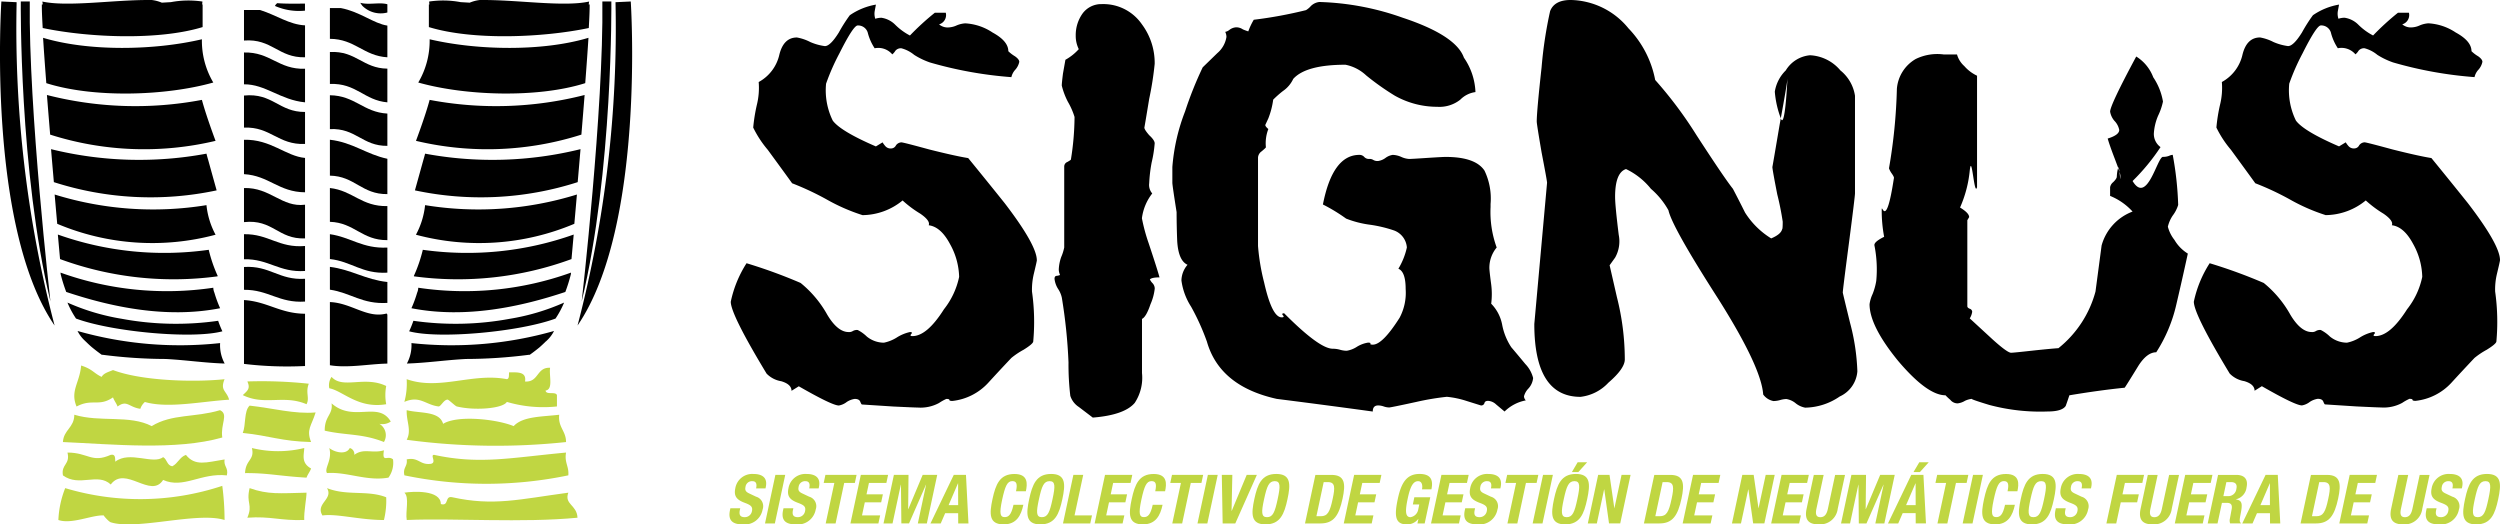 <svg xmlns="http://www.w3.org/2000/svg" xmlns:xlink="http://www.w3.org/1999/xlink" width="245.734" height="51.544" viewBox="0 0 245.734 51.544">
  <defs>
    <clipPath id="clip-path">
      <path id="Trazado_707" data-name="Trazado 707" d="M0,0H245.734V-51.544H0Z"/>
    </clipPath>
    <clipPath id="clip-path-2">
      <path id="Trazado_710" data-name="Trazado 710" d="M0,0H245.734V-51.544H0Z" fill="none"/>
    </clipPath>
  </defs>
  <g id="Grupo_1340" data-name="Grupo 1340" transform="translate(0 51.544)">
    <g id="Grupo_814" data-name="Grupo 814" clip-path="url(#clip-path)">
      <g id="Grupo_756" data-name="Grupo 756" transform="translate(245.734 -25.971)">
        <path id="Trazado_649" data-name="Trazado 649" d="M0,0Q0,.1-.3,1.343A6.592,6.592,0,0,0-.477,3.084,21.355,21.355,0,0,1-.357,8.01c-.041.166-.359.43-.956.8a7.6,7.6,0,0,0-1.194.8q-1.134,1.2-2.27,2.439A5.6,5.6,0,0,1-8.3,13.829c-.2,0-.3-.033-.3-.1s-.1-.1-.3-.1a4.8,4.8,0,0,0-.716.4,3.81,3.81,0,0,1-2.09.448q-.3,0-2.387-.1l-3.105-.2c-.04,0-.1-.1-.18-.3-.079-.167-.257-.249-.537-.249a1.952,1.952,0,0,0-.777.3,1.757,1.757,0,0,1-.776.349q-.656,0-3.94-1.89l-.715.447q0-.646-1.015-.945a2.565,2.565,0,0,1-1.432-.746q-3.523-5.82-3.524-7.065A11.274,11.274,0,0,1-28.537.3a50.5,50.5,0,0,1,5.314,1.94A10.746,10.746,0,0,1-20.6,5.374q1.017,1.689,2.09,1.69a.671.671,0,0,0,.418-.1.788.788,0,0,1,.478-.1,3.679,3.679,0,0,1,.9.647,2.684,2.684,0,0,0,1.67.6,3.821,3.821,0,0,0,1.255-.5,4.028,4.028,0,0,1,1.313-.548c.2,0,.238.066.118.2s-.078.2.12.2q1.434,0,3.105-2.637A7.63,7.63,0,0,0-7.642,1.642a6.915,6.915,0,0,0-.895-3.234q-.9-1.691-2.09-1.841.18-.447-.836-1.144a10.974,10.974,0,0,1-1.731-1.294,6.292,6.292,0,0,1-3.94,1.443A18.548,18.548,0,0,1-20.656-5.97a27.592,27.592,0,0,0-3.4-1.592q-.062-.1-2.388-3.283a10.405,10.405,0,0,1-1.433-2.19,16.685,16.685,0,0,1,.357-2.238,6.905,6.905,0,0,0,.18-2.239A4.085,4.085,0,0,0-25.312-20.2q.418-1.691,1.73-1.691a4.6,4.6,0,0,1,1.314.448,5.388,5.388,0,0,0,1.432.4q.539,0,1.373-1.342a15.334,15.334,0,0,1,1.075-1.692,6.435,6.435,0,0,1,2.567-1.045l-.119.647a1.556,1.556,0,0,0,.06.745,1.909,1.909,0,0,1,.6-.1,2.4,2.4,0,0,1,1.372.7,5.873,5.873,0,0,0,1.434,1.044,25.489,25.489,0,0,1,2.448-2.238h1.073a.95.95,0,0,1-.655,1.143,1.3,1.3,0,0,0,.954.3,2.132,2.132,0,0,0,.777-.2,2.6,2.6,0,0,1,.835-.2,5.347,5.347,0,0,1,2.686.9q1.553.844,1.554,1.84a3.32,3.32,0,0,0,.656.5c.279.2.417.382.417.548a1.657,1.657,0,0,1-.417.8,1.587,1.587,0,0,0-.358.7,39.128,39.128,0,0,1-8-1.442,7.345,7.345,0,0,1-1.552-.747,3.326,3.326,0,0,0-1.253-.647.691.691,0,0,0-.6.25,1.318,1.318,0,0,1-.3.348,1.8,1.8,0,0,0-1.731-.6,5.061,5.061,0,0,1-.657-1.442.986.986,0,0,0-1.014-.8q-.42,0-1.791,2.736a21.64,21.64,0,0,0-1.314,2.985,6.747,6.747,0,0,0,.657,3.632q.774,1.044,4.238,2.537l.658-.4a2.5,2.5,0,0,0,.3.4.688.688,0,0,0,.538.2.54.54,0,0,0,.479-.3.682.682,0,0,1,.537-.3q.177,0,2.746.7,2.567.647,3.82.846,1.789,2.188,3.582,4.427Q0-1.492,0,0M-30.685-.647q-.539,2.487-1.135,5.025a14.652,14.652,0,0,1-1.97,4.676q-.894,0-1.732,1.294-1.314,2.139-1.372,2.189-2.449.247-5.434.746-.178.547-.359,1.043-.357.549-1.79.548a19.427,19.427,0,0,1-5.73-.646q-1.971-.6-1.672-.6a2.077,2.077,0,0,0-.717.2,1.778,1.778,0,0,1-.716.249.921.921,0,0,1-.718-.348,6.3,6.3,0,0,1-.476-.448q-1.792,0-4.657-3.383-2.805-3.432-2.806-5.572a3.52,3.52,0,0,1,.3-1,6.123,6.123,0,0,0,.359-1.292,12.013,12.013,0,0,0-.18-3.485q-.06-.346.955-.845a13.985,13.985,0,0,1-.239-2.637c0-.8.4,2.144,1.193-3.1.041-.065-.018-.215-.178-.447a2.188,2.188,0,0,1-.3-.546,52.915,52.915,0,0,0,.776-7.812,3.723,3.723,0,0,1,1.851-2.935,4.837,4.837,0,0,1,2.745-.448h1.314a2.413,2.413,0,0,0,.717,1.144,3.811,3.811,0,0,0,1.253.946V-7.177c-.278,1.028-.517-3.487-.717-1.629a11.763,11.763,0,0,1-.954,3.632q.9.547.894.945l-.178.3V4.528c0,.1.08.182.238.248a.324.324,0,0,1,.24.3,1.668,1.668,0,0,1-.24.646l2.27,2.09Q-48.418,9.1-48.059,9.1q.238,0,2.03-.2,1.853-.2,2.627-.249A10.677,10.677,0,0,0-39.76,3.084l.6-4.528a4.973,4.973,0,0,1,3.044-3.333,6.059,6.059,0,0,0-2.209-1.541v-.846a.821.821,0,0,1,.3-.5q.358-.348.359-.547a3.9,3.9,0,0,1,.132-.873l-.311-.831q-.537-1.393-.716-2.04,1.134-.348,1.134-.846a1.768,1.768,0,0,0-.478-.9,1.863,1.863,0,0,1-.418-.894q0-.647,2.567-5.423a4.105,4.105,0,0,1,1.671,2.039,6.063,6.063,0,0,1,.957,2.388,5.973,5.973,0,0,1-.479,1.393,5.275,5.275,0,0,0-.417,1.741,1.6,1.6,0,0,0,.656,1.344,20.33,20.33,0,0,1-2.746,3.333c1.434,2.388,2.428-2.375,2.986-2.375a1.563,1.563,0,0,0,.6-.1,1.048,1.048,0,0,1,.358-.1,31.724,31.724,0,0,1,.537,4.926,3.343,3.343,0,0,1-.537,1.045,3.266,3.266,0,0,0-.477,1.095A3.529,3.529,0,0,0-32-1.991,3.873,3.873,0,0,0-30.685-.647m-6.854-8.435.138.4c-.036-.283-.082-.521-.138-.4m.138.4c.058.477.089,1.085.089.359a1.724,1.724,0,0,0-.089-.359M-95.039,11.592a1.772,1.772,0,0,1-.48,1.044,1.738,1.738,0,0,0-.417.746.6.6,0,0,0,.18.4,4.053,4.053,0,0,0-2.089,1.094l-.836-.7a1.257,1.257,0,0,0-.778-.348c-.2,0-.317.066-.358.2a.32.32,0,0,1-.358.25l-1.432-.448a9.018,9.018,0,0,0-1.911-.4,25.652,25.652,0,0,0-2.985.5q-2.508.547-2.685.548a1.735,1.735,0,0,1-.538-.1,1.728,1.728,0,0,0-.538-.1q-.537,0-.537.6-4.719-.648-9.433-1.243-5.613-1.243-6.866-5.621a22.843,22.843,0,0,0-1.551-3.433,6.284,6.284,0,0,1-.956-2.587,2.436,2.436,0,0,1,.6-1.541q-.9-.4-1.016-2.339-.057-1.444-.059-2.837-.417-2.637-.417-2.885V-9.155a19.087,19.087,0,0,1,1.253-5.472,35.867,35.867,0,0,1,1.731-4.328l1.433-1.393a2.621,2.621,0,0,0,.9-1.591,1.141,1.141,0,0,0-.121-.5.971.971,0,0,0,.418-.2,1.181,1.181,0,0,1,.657-.249,1.144,1.144,0,0,1,.655.2,4.893,4.893,0,0,0,.538.2,6.468,6.468,0,0,1,.538-1.143,42.4,42.4,0,0,0,5.134-.946,2,2,0,0,0,.477-.4,1.406,1.406,0,0,1,.837-.4,26.5,26.5,0,0,1,8.179,1.542q5.253,1.74,6.029,3.93a6.372,6.372,0,0,1,1.135,3.383,2.57,2.57,0,0,0-1.492.746,3.3,3.3,0,0,1-2.268.7,8.477,8.477,0,0,1-4.18-1.1,25.22,25.22,0,0,1-2.807-1.99,4.156,4.156,0,0,0-2.03-1.044q-3.88,0-5.133,1.392a2.979,2.979,0,0,1-1.015,1.194,9.888,9.888,0,0,0-.956.846,7.876,7.876,0,0,1-.477,1.841l-.3.647c0,.1.1.232.3.4a3.867,3.867,0,0,0-.24,1.791c0,.034-.138.166-.417.4a.814.814,0,0,0-.358.6v8.707a20.922,20.922,0,0,0,.6,3.582q.774,3.432,1.731,3.432c.2,0,.239-.066.119-.2s-.08-.2.12-.2q3.462,3.483,4.775,3.483a2.642,2.642,0,0,1,.717.1,2.442,2.442,0,0,0,.656.1,2.589,2.589,0,0,0,1.015-.4,2.991,2.991,0,0,1,1.075-.4c.2,0,.279.035.239.1s.04.1.239.1q.954,0,2.626-2.636a5.224,5.224,0,0,0,.6-2.836c0-1.129-.238-1.791-.715-1.991a6.908,6.908,0,0,0,.834-2.09,1.927,1.927,0,0,0-1.312-1.69,12.908,12.908,0,0,0-2.33-.548,9.846,9.846,0,0,1-2.329-.6A16.834,16.834,0,0,0-115.7-5.473q.954-4.875,3.581-4.876a.616.616,0,0,1,.478.2.614.614,0,0,0,.479.2.671.671,0,0,1,.418.1.8.8,0,0,0,.477.1,1.6,1.6,0,0,0,.717-.3,1.584,1.584,0,0,1,.717-.3,2.24,2.24,0,0,1,.835.2,2.154,2.154,0,0,0,.775.2c.161,0,.737-.033,1.733-.1q1.552-.1,1.85-.1,2.925,0,3.82,1.343a6.348,6.348,0,0,1,.6,3.283v.3a10.193,10.193,0,0,0,.6,3.978A3.113,3.113,0,0,0-99.339.746c0,.2.06.747.18,1.642a7.46,7.46,0,0,1,0,1.891,4.015,4.015,0,0,1,1.073,2.039,6.034,6.034,0,0,0,.9,2.239c.479.563.935,1.11,1.374,1.642a3.082,3.082,0,0,1,.777,1.393m-36.717-9.9q-.775,0-.956.2a1.318,1.318,0,0,0,.24.349.779.779,0,0,1,.238.547,5.2,5.2,0,0,1-.418,1.543q-.419,1.243-.835,1.442v5.323a4.486,4.486,0,0,1-.716,2.935q-1.017,1.194-4.12,1.443l-1.373-1.045a2.036,2.036,0,0,1-.837-1.094,26.11,26.11,0,0,1-.178-3.284,51.955,51.955,0,0,0-.656-6.367,2.5,2.5,0,0,0-.359-.846,2.317,2.317,0,0,1-.359-1c0-.2.081-.3.239-.3.2-.033.3-.066.3-.1a1.253,1.253,0,0,1-.12-.547A4.2,4.2,0,0,1-141.428-.3a4.708,4.708,0,0,0,.3-.945V-9.2a.48.48,0,0,1,.3-.448c.239-.133.358-.215.358-.248a27.183,27.183,0,0,0,.357-4.18,7.032,7.032,0,0,0-.655-1.492,7.142,7.142,0,0,1-.6-1.592c0-.165.039-.564.119-1.194l.239-1.343a5.07,5.07,0,0,0,1.313-1.045,2.95,2.95,0,0,1-.3-1.343,3.653,3.653,0,0,1,.657-2.139,2.275,2.275,0,0,1,1.911-.945,4.594,4.594,0,0,1,3.94,1.99,6.35,6.35,0,0,1,1.253,3.88,31.337,31.337,0,0,1-.538,3.433q-.476,2.885-.476,2.835,0,.2.476.748.539.495.538.8a12.043,12.043,0,0,1-.3,1.89,14.465,14.465,0,0,0-.24,2.04,1.27,1.27,0,0,0,.3.995,4.974,4.974,0,0,0-1.015,2.437,17.311,17.311,0,0,0,.657,2.439q.894,2.686,1.074,3.383M-143.816,0c0,.066-.1.514-.3,1.343a6.7,6.7,0,0,0-.18,1.741,21.13,21.13,0,0,1,.12,4.926c-.04.166-.357.43-.955.8a7.564,7.564,0,0,0-1.193.8q-1.137,1.2-2.269,2.439a5.606,5.606,0,0,1-3.523,1.789c-.2,0-.3-.033-.3-.1s-.1-.1-.3-.1a4.778,4.778,0,0,0-.717.4,3.8,3.8,0,0,1-2.089.448q-.3,0-2.387-.1l-3.1-.2c-.039,0-.1-.1-.178-.3-.081-.167-.26-.249-.538-.249a1.96,1.96,0,0,0-.778.3,1.752,1.752,0,0,1-.776.349q-.654,0-3.938-1.89l-.716.447q0-.646-1.015-.945a2.581,2.581,0,0,1-1.434-.746q-3.522-5.82-3.522-7.065A11.274,11.274,0,0,1-172.352.3a50.49,50.49,0,0,1,5.313,1.94,10.747,10.747,0,0,1,2.627,3.135q1.014,1.689,2.089,1.69a.672.672,0,0,0,.419-.1.786.786,0,0,1,.477-.1,3.658,3.658,0,0,1,.9.647,2.687,2.687,0,0,0,1.671.6,3.81,3.81,0,0,0,1.254-.5,4.028,4.028,0,0,1,1.313-.548c.2,0,.239.066.12.2s-.079.2.119.2q1.433,0,3.1-2.637a7.664,7.664,0,0,0,1.493-3.183,6.929,6.929,0,0,0-.9-3.234q-.9-1.691-2.09-1.841c.12-.3-.16-.68-.836-1.144a10.763,10.763,0,0,1-1.731-1.294,6.294,6.294,0,0,1-3.94,1.443,18.541,18.541,0,0,1-3.523-1.542,27.592,27.592,0,0,0-3.4-1.592q-.059-.1-2.387-3.283a10.388,10.388,0,0,1-1.434-2.19,16.657,16.657,0,0,1,.359-2.238,6.955,6.955,0,0,0,.179-2.239,4.082,4.082,0,0,0,2.031-2.687q.418-1.691,1.729-1.691a4.594,4.594,0,0,1,1.314.448,5.4,5.4,0,0,0,1.433.4q.537,0,1.372-1.342a15.224,15.224,0,0,1,1.076-1.692,6.435,6.435,0,0,1,2.567-1.045l-.12.647a1.556,1.556,0,0,0,.06.745,1.915,1.915,0,0,1,.6-.1,2.4,2.4,0,0,1,1.372.7,5.894,5.894,0,0,0,1.433,1.044,25.574,25.574,0,0,1,2.447-2.238h1.076a.951.951,0,0,1-.658,1.143,1.306,1.306,0,0,0,.956.3,2.128,2.128,0,0,0,.776-.2,2.614,2.614,0,0,1,.836-.2,5.347,5.347,0,0,1,2.686.9q1.552.844,1.552,1.84a3.455,3.455,0,0,0,.657.5c.279.2.419.382.419.548a1.666,1.666,0,0,1-.419.8,1.593,1.593,0,0,0-.357.7,39.128,39.128,0,0,1-8-1.442,7.324,7.324,0,0,1-1.553-.747,3.312,3.312,0,0,0-1.253-.647.689.689,0,0,0-.6.25,1.356,1.356,0,0,1-.3.348,1.8,1.8,0,0,0-1.732-.6,5.041,5.041,0,0,1-.656-1.442.988.988,0,0,0-1.015-.8q-.418,0-1.791,2.736a21.641,21.641,0,0,0-1.314,2.985,6.757,6.757,0,0,0,.657,3.632q.777,1.044,4.239,2.537l.656-.4a2.531,2.531,0,0,0,.3.4.68.68,0,0,0,.536.2.537.537,0,0,0,.478-.3.686.686,0,0,1,.538-.3q.179,0,2.745.7,2.568.647,3.821.846,1.789,2.188,3.582,4.427,3.163,4.13,3.164,5.622m73.124-13.943c.4,1.065.618-3.16.659-3.909q-.062.63-.659,3.909m7.53,24.838a2.96,2.96,0,0,1-1.731,2.487,6.153,6.153,0,0,1-3.4,1.1,2.109,2.109,0,0,1-.955-.449,1.921,1.921,0,0,0-.9-.4,2.335,2.335,0,0,0-.6.1,2.515,2.515,0,0,1-.656.1,1.6,1.6,0,0,1-1.016-.646q-.18-2.685-4.418-9.4-4.536-7.065-4.895-8.707A7.7,7.7,0,0,0-83.46-7.015a7.029,7.029,0,0,0-2.447-1.941q-1.074.35-1.073,2.737,0,.846.357,3.731A3.241,3.241,0,0,1-86.98-.25L-87.519.5l.717,3.135a25.019,25.019,0,0,1,.776,6.119q0,.9-1.613,2.289a4.433,4.433,0,0,1-2.745,1.392q-4.537,0-4.537-7.164l1.253-13.88q0-.2-.538-2.985-.477-2.786-.476-3.035,0-.995.476-5.323a41.143,41.143,0,0,1,.837-5.522q.419-1.1,2.03-1.1a7.489,7.489,0,0,1,5.671,2.786,9.991,9.991,0,0,1,2.628,5.075,40.082,40.082,0,0,1,4.059,5.424Q-76.236-8.06-75.4-7.015q.6,1.145,1.195,2.339a7.994,7.994,0,0,0,2.567,2.537q.954-.4,1.075-.9c.038,0,.059-.248.059-.746a27.373,27.373,0,0,0-.538-2.687q-.477-2.438-.478-2.687,0,.051.716-4.179l.112-.609a9.48,9.48,0,0,1-.59-2.614,3.743,3.743,0,0,1,1.076-2.089,3.106,3.106,0,0,1,2.387-1.492,4.15,4.15,0,0,1,2.985,1.492A3.947,3.947,0,0,1-63.4-16.158v9.591q0,.3-.6,4.925-.6,4.578-.6,4.826,0,.049.717,2.984a21.013,21.013,0,0,1,.715,4.727"/>
      </g>
      <g id="Grupo_757" data-name="Grupo 757" transform="translate(7.975 -15.617)">
        <path id="Trazado_650" data-name="Trazado 650" d="M0,0C1.129.362,1.23.751,2.014,1.119c.215-.382.7-.489,1.119-.671,2.709,1.034,7.772,1.23,10.965.9-.462,1.127.2,1.114.448,2.013-2.655.158-6.008.888-8.28.224a1.58,1.58,0,0,0-.448.671c-1.141-.158-1.308-.913-2.237-.223-.117-.331-.331-.564-.448-.9-1.391.957-2.048.081-3.581.9C-1.1,2.492-.137,1.7,0,0" fill="#c0d642"/>
      </g>
      <g id="Grupo_758" data-name="Grupo 758" transform="translate(54.072 -15.393)">
        <path id="Trazado_651" data-name="Trazado 651" d="M0,0C-.119.776.333,2.123-.447,2.237c.056.466.983.062,1.119.448V3.8a12.639,12.639,0,0,1-4.924-.447c-.386.662-3.186.877-4.922.447-.152-.037-.789-.669-.9-.671-.37-.009-.677.7-.894.671-1.294-.158-1.83-1.109-3.358-.447A6.78,6.78,0,0,0-14.1,1.119c3.223,1.141,6.462-.655,9.845,0,.263-.036.19-.408.224-.671.821,0,1.729-.087,1.567.9C-1.1,1.44-1.343-.075,0,0" fill="#c0d642"/>
      </g>
      <g id="Grupo_759" data-name="Grupo 759" transform="translate(32.591 -14.498)">
        <path id="Trazado_652" data-name="Trazado 652" d="M0,0C1.108,1.233,3.241-.138,5.37.895a4.914,4.914,0,0,0,0,1.791C2.6,3.153,1.108,1.362-.224,1.119A1.454,1.454,0,0,1,0,0" fill="#c0d642"/>
      </g>
      <g id="Grupo_760" data-name="Grupo 760" transform="translate(24.311 -14.05)">
        <path id="Trazado_653" data-name="Trazado 653" d="M0,0A43.442,43.442,0,0,1,6.042.224c-.348.878.109,1.395-.224,2.014-2.263-.964-4.1.17-6.266-.895C.009.915.331.7,0,0" fill="#c0d642"/>
      </g>
      <g id="Grupo_761" data-name="Grupo 761" transform="translate(32.591 -11.897)">
        <path id="Trazado_654" data-name="Trazado 654" d="M0,0C2.162,1.906,4.605-.275,5.818,1.79A1.458,1.458,0,0,1,4.7,2.014,1.3,1.3,0,0,1,5.147,3.8C3,2.946,1.392,3.162-.672,2.685-.69,1.232.16,1.107,0,0" fill="#c0d642"/>
      </g>
      <g id="Grupo_762" data-name="Grupo 762" transform="translate(24.535 -11.674)">
        <path id="Trazado_655" data-name="Trazado 655" d="M0,0C2.33.257,4.411.849,6.489.671,6.081,2,5.552,2.331,6.042,3.58,3.09,3.506,1.991,2.956-.672,2.686-.347,1.891-.572.548,0,0" fill="#c0d642"/>
      </g>
      <g id="Grupo_763" data-name="Grupo 763" transform="translate(21.849 -8.541)">
        <path id="Trazado_656" data-name="Trazado 656" d="M0,0C-4.539,1.3-10.841.658-15.664.447c.064-1.2,1.12-1.415,1.119-2.685,2.544.774,5.422-.014,7.608,1.119C-4.945-2.343-2.7-1.941-.224-2.685.655-2.284-.2-1.311,0,0" fill="#c0d642"/>
      </g>
      <g id="Grupo_764" data-name="Grupo 764" transform="translate(39.975 -11.226)">
        <path id="Trazado_657" data-name="Trazado 657" d="M0,0C1.309.332,3.22.062,3.58,1.343c1.407-.881,5.264-.465,6.937.224C11.406.59,13.331.65,14.992.448c-.129,1.248.669,1.569.672,2.685A65.529,65.529,0,0,1,0,2.91C.5,1.973-.041,1.108,0,0" fill="#c0d642"/>
      </g>
      <g id="Grupo_765" data-name="Grupo 765" transform="translate(24.759 -7.507)">
        <path id="Trazado_658" data-name="Trazado 658" d="M0,0A10.819,10.819,0,0,0,5.147,0c-.022.677-.33,1.457.671,2.013-.117.332-.331.565-.448.9-2.653-.153-3.839-.467-6.042-.447C-.618,1.123.294,1.2,0,0" fill="#c0d642"/>
      </g>
      <g id="Grupo_766" data-name="Grupo 766" transform="translate(32.366 -7.507)">
        <path id="Trazado_659" data-name="Trazado 659" d="M0,0C.47.391,1.642.733,2.015,0a.616.616,0,0,1,.446.671c.924-.693,1.77-.1,2.91-.447-.2,1.3.365.439.895.895a2.489,2.489,0,0,1-.448,1.79c-2.107.387-4.07-.591-6.042-.447C-.528,1.994.33,1.193,0,0" fill="#c0d642"/>
      </g>
      <g id="Grupo_767" data-name="Grupo 767" transform="translate(6.633 -7.06)">
        <path id="Trazado_660" data-name="Trazado 660" d="M0,0C2.037,0,2.38,1.065,4.251.224c.477-.1.427.319.448.671,1.407-1.1,3.744.322,4.7-.447.394.2.37.823.9.9.553-.268.73-.911,1.343-1.119.905,1.129,1.955.746,3.8.447-.109.707.4.791.223,1.568-2.539-.278-4.275,1.345-6.265.447-1.2,1.9-3.718-1.474-5.147.447-1.282-1.2-3.09.284-4.7-.894C-.648,1.143.291,1.187,0,0" fill="#c0d642"/>
      </g>
      <g id="Grupo_768" data-name="Grupo 768" transform="translate(55.639 -7.06)">
        <path id="Trazado_661" data-name="Trazado 661" d="M0,0C-.175,1,.3,1.343.224,2.239a39.454,39.454,0,0,1-16.112,0c-.179-.777.334-.861.224-1.568,1.131-.235,1.281.511,2.238.448.834-.021.015-.874.448-.895C-8.484,1.2-5.42.5,0,0" fill="#c0d642"/>
      </g>
      <g id="Grupo_769" data-name="Grupo 769" transform="translate(21.849 -3.788)">
        <path id="Trazado_662" data-name="Trazado 662" d="M0,0A25.923,25.923,0,0,1,.224,3.357c-2.657-.839-8.655,1.031-11.189.224-.2-.065-.741-.676-.671-.672-1.143-.073-3.153.9-4.475.448A9.551,9.551,0,0,1-15.44.224,25.647,25.647,0,0,0,0,0" fill="#c0d642"/>
      </g>
      <g id="Grupo_770" data-name="Grupo 770" transform="translate(24.535 -3.565)">
        <path id="Trazado_663" data-name="Trazado 663" d="M0,0C1.834.649,2.945.508,5.594.448,5.6.959,5.325,2.356,5.37,3.133c-2.332.088-3.31-.394-5.594-.224C.345,1.58-.369,1.53,0,0" fill="#c0d642"/>
      </g>
      <g id="Grupo_771" data-name="Grupo 771" transform="translate(32.143 -3.565)">
        <path id="Trazado_664" data-name="Trazado 664" d="M0,0C1.95.786,3.981.171,5.818.9a7.912,7.912,0,0,1-.223,2.237c-2.418-.01-4.642-.65-6.042-.448C-1.17,1.517.65,1.1,0,0" fill="#c0d642"/>
      </g>
      <g id="Grupo_772" data-name="Grupo 772" transform="translate(39.751 -3.117)">
        <path id="Trazado_665" data-name="Trazado 665" d="M0,0C.809-.132,3.573-.295,3.581,1.119,4.415,1.357,3.935.28,4.7.448c4.069.894,6.584.2,11.413-.448-.432,1.155.853,1.2.9,2.461-5.446.525-12.122.027-16.783.224C.082,1.858.513.456,0,0" fill="#c0d642"/>
      </g>
      <g id="Grupo_773" data-name="Grupo 773" transform="translate(23.983 -25.301)">
        <path id="Trazado_666" data-name="Trazado 666" d="M0,0V2.243C2.4,2.221,3.441,3.569,6,3.4V1.159C3.447,1.323,2.55-.165,0,0"/>
      </g>
      <g id="Grupo_774" data-name="Grupo 774" transform="translate(23.983 -28.524)">
        <path id="Trazado_667" data-name="Trazado 667" d="M0,0V2.461c2.433-.049,3.446,1.323,6,1.155V1.161C3.4,1.373,2.426-.04,0,0"/>
      </g>
      <g id="Grupo_775" data-name="Grupo 775" transform="translate(23.983 -42.153)">
        <path id="Trazado_668" data-name="Trazado 668" d="M0,0V3.15c2.636-.1,3.352,1.719,6,1.609V1.614C3.437,1.636,2.819-.282,0,0"/>
      </g>
      <g id="Grupo_776" data-name="Grupo 776" transform="translate(23.983 -33.061)">
        <path id="Trazado_669" data-name="Trazado 669" d="M0,0V3.35c2.844-.312,3.358,1.707,6,1.6V1.639C3.712,1.926,2.594-.076,0,0"/>
      </g>
      <g id="Grupo_777" data-name="Grupo 777" transform="translate(23.983 -43.257)">
        <path id="Trazado_670" data-name="Trazado 670" d="M0,0C2.105-.02,3.58,1.542,6,1.772v-3.3c-2.621.088-3.4-1.663-6-1.6Z"/>
      </g>
      <g id="Grupo_778" data-name="Grupo 778" transform="translate(23.983 -34.426)">
        <path id="Trazado_671" data-name="Trazado 671" d="M0,0C2.452.142,3.42,1.767,6,1.783V-1.594C4.1-1.767,2.643-3.441,0-3.38Z"/>
      </g>
      <g id="Grupo_779" data-name="Grupo 779" transform="translate(23.983 -50.56)">
        <path id="Trazado_672" data-name="Trazado 672" d="M0,0V3C2.756,2.79,3.384,4.71,6,4.647V1.507C4.456,1.44,3.185.5,1.58,0Z"/>
      </g>
      <g id="Grupo_780" data-name="Grupo 780" transform="translate(23.983 -15.775)">
        <path id="Trazado_673" data-name="Trazado 673" d="M0,0A35.545,35.545,0,0,0,6,.208V-4.931C3.562-4.942,2.3-6.131,0-6.275Z"/>
      </g>
      <g id="Grupo_781" data-name="Grupo 781" transform="translate(29.977 -51.103)">
        <path id="Trazado_674" data-name="Trazado 674" d="M0,0C0-.042,0-.074,0-.086c-1.295.005-1.838.019-2.735-.042,0,0-.23.214-.2.269,0,0-.005,0-.006.007A5.906,5.906,0,0,0,0,.607V0Z"/>
      </g>
      <g id="Grupo_782" data-name="Grupo 782" transform="translate(32.427 -29.74)">
        <path id="Trazado_675" data-name="Trazado 675" d="M0,0C2.408.076,3.145,1.824,5.649,1.8V-1.547C3.115-1.488,2.232-3.08,0-3.323Z"/>
      </g>
      <g id="Grupo_783" data-name="Grupo 783" transform="translate(32.427 -23.071)">
        <path id="Trazado_676" data-name="Trazado 676" d="M0,0C2.024.292,3.178,1.454,5.649,1.3V-.755C3.5-.982,2.115-1.978,0-2.242Z"/>
      </g>
      <g id="Grupo_784" data-name="Grupo 784" transform="translate(38.076 -51.015)">
        <path id="Trazado_677" data-name="Trazado 677" d="M0,0V-.088H-.006c0-.009,0-.016,0-.025-.775-.216-1.835.092-2.658-.143a3.156,3.156,0,0,0,.207.3A2.553,2.553,0,0,0,0,.7V.11A.807.807,0,0,0,0,0"/>
      </g>
      <g id="Grupo_785" data-name="Grupo 785" transform="translate(32.427 -21.853)">
        <path id="Trazado_678" data-name="Trazado 678" d="M0,0V6.209c1.75.3,3.881-.13,5.649-.16V1.237a.892.892,0,0,0-.076-.113C3.661,1.641,2.139.086,0,0"/>
      </g>
      <g id="Grupo_786" data-name="Grupo 786" transform="translate(32.427 -28.525)">
        <path id="Trazado_679" data-name="Trazado 679" d="M0,0V2.444c2.105.224,3.175,1.483,5.649,1.338V1.316C3.206,1.438,2.035.288,0,0"/>
      </g>
      <g id="Grupo_787" data-name="Grupo 787" transform="translate(32.427 -50.753)">
        <path id="Trazado_680" data-name="Trazado 680" d="M0,0V3.025C2.472,3.042,3.3,4.7,5.649,4.841V1.725C4.3,1.525,2.968.358,1.064,0Z"/>
      </g>
      <g id="Grupo_788" data-name="Grupo 788" transform="translate(32.427 -34.279)">
        <path id="Trazado_681" data-name="Trazado 681" d="M0,0C2.447.041,3.127,1.848,5.649,1.815V-1.658C3.578-2.094,2.25-3.273,0-3.53Z"/>
      </g>
      <g id="Grupo_789" data-name="Grupo 789" transform="translate(32.427 -46.431)">
        <path id="Trazado_682" data-name="Trazado 682" d="M0,0V3.14c2.592-.109,3.36,1.611,5.649,1.807V1.634C3.245,1.61,2.565-.138,0,0"/>
      </g>
      <g id="Grupo_790" data-name="Grupo 790" transform="translate(32.427 -38.853)">
        <path id="Trazado_683" data-name="Trazado 683" d="M0,0C2.556-.125,3.188,1.674,5.649,1.646V-1.527C3.293-1.654,2.457-3.3,0-3.329Z"/>
      </g>
      <g id="Grupo_791" data-name="Grupo 791" transform="translate(1.635 -51.328)">
        <path id="Trazado_684" data-name="Trazado 684" d="M0,0A115.27,115.27,0,0,0,3.731,31.779C-2.967,22-1.5-.07-1.5-.07Z"/>
      </g>
      <g id="Grupo_792" data-name="Grupo 792" transform="translate(2.043 -51.398)">
        <path id="Trazado_685" data-name="Trazado 685" d="M0,0H.884c-.135,10.541,2.03,29.476,2.03,29.476C-.173,16.669,0,0,0,0"/>
      </g>
      <g id="Grupo_793" data-name="Grupo 793" transform="translate(60.5 -51.328)">
        <path id="Trazado_686" data-name="Trazado 686" d="M0,0A115.27,115.27,0,0,1-3.731,31.779C2.968,22,1.5-.07,1.5-.07Z"/>
      </g>
      <g id="Grupo_794" data-name="Grupo 794" transform="translate(60.092 -51.398)">
        <path id="Trazado_687" data-name="Trazado 687" d="M0,0H-.884c.135,10.541-2.03,29.476-2.03,29.476C.173,16.669,0,0,0,0"/>
      </g>
      <g id="Grupo_795" data-name="Grupo 795" transform="translate(19.868 -51.103)">
        <path id="Trazado_688" data-name="Trazado 688" d="M0,0C.011-.091.021-.182.03-.289a9.316,9.316,0,0,0-3.1.058l-.891.053a3.666,3.666,0,0,0-.968-.26c-3.6-.055-8.218.709-10.777.149a1.812,1.812,0,0,1,.04.289h-.089c-.008.452.023,1.256.084,2.313,4.531.948,11.4,1.233,15.719-.092V0Z"/>
      </g>
      <g id="Grupo_796" data-name="Grupo 796" transform="translate(19.846 -47.684)">
        <path id="Trazado_689" data-name="Trazado 689" d="M0,0A8.045,8.045,0,0,0,1.119,4.251C-3.522,5.565-10.617,5.8-15.294,4.313c-.129-1.661-.239-3.2-.317-4.457C-11.11,1.212-4.685,1.1,0,0"/>
      </g>
      <g id="Grupo_797" data-name="Grupo 797" transform="translate(19.846 -41.727)">
        <path id="Trazado_690" data-name="Trazado 690" d="M0,0C.429,1.609,1.342,4.027,1.342,4.027a30.35,30.35,0,0,1-16.258-.612c-.11-1.314-.217-2.632-.317-3.895A35.059,35.059,0,0,0,0,0"/>
      </g>
      <g id="Grupo_798" data-name="Grupo 798" transform="translate(20.294 -36.441)">
        <path id="Trazado_691" data-name="Trazado 691" d="M0,0C.053.221.114.434.177.645.463,1.685.863,3.117,1,3.609A31.065,31.065,0,0,1-15,2.8c-.09-1.041-.184-2.134-.277-3.242A36.117,36.117,0,0,0,0,0"/>
      </g>
      <g id="Grupo_799" data-name="Grupo 799" transform="translate(20.294 -31.38)">
        <path id="Trazado_692" data-name="Trazado 692" d="M0,0A7.816,7.816,0,0,0,.895,2.908,24.019,24.019,0,0,1-14.67,1.834C-14.747.97-14.832,0-14.923-1.045A32.621,32.621,0,0,0,0,0"/>
      </g>
      <g id="Grupo_800" data-name="Grupo 800" transform="translate(20.517 -26.99)">
        <path id="Trazado_693" data-name="Trazado 693" d="M0,0A14.039,14.039,0,0,0,.88,2.566c-.006.014-.008.028-.013.042A32.351,32.351,0,0,1-14.614.912c-.049-.538-.124-1.371-.217-2.412A31.267,31.267,0,0,0,0,0"/>
      </g>
      <g id="Grupo_801" data-name="Grupo 801" transform="translate(20.965 -23.262)">
        <path id="Trazado_694" data-name="Trazado 694" d="M0,0A1.341,1.341,0,0,0,.111.493a11.773,11.773,0,0,0,.56,1.521c-5.343,1.049-10.81-.159-15.127-1.6A15.789,15.789,0,0,1-15-1.32s-.006-.059-.016-.166A30.924,30.924,0,0,0,0,0"/>
      </g>
      <g id="Grupo_802" data-name="Grupo 802" transform="translate(11.949 -20.212)">
        <path id="Trazado_695" data-name="Trazado 695" d="M0,0H0A29.193,29.193,0,0,0,9.494.2,10.1,10.1,0,0,0,9.91,1.233C6.968,2.026-.984,1.276-4.477-.02a8.981,8.981,0,0,1-.842-1.57A21.763,21.763,0,0,0,0,0"/>
      </g>
      <g id="Grupo_803" data-name="Grupo 803" transform="translate(7.621 -19.011)">
        <path id="Trazado_696" data-name="Trazado 696" d="M0,0A36.719,36.719,0,0,0,14.015,1.19,3.769,3.769,0,0,0,14.463,3.2c-1.971-.06-3.823-.346-5.818-.448a49.086,49.086,0,0,1-6.158-.409h-.1c-.111-.077-.525-.374-.978-.749C1.2,1.416.985,1.213.782,1.01A.485.485,0,0,1,.729.993.02.02,0,0,1,.722.987.473.473,0,0,1,.77,1,3.315,3.315,0,0,1,0,0"/>
      </g>
      <g id="Grupo_804" data-name="Grupo 804" transform="translate(42.209 -51.103)">
        <path id="Trazado_697" data-name="Trazado 697" d="M0,0C-.011-.091-.021-.182-.03-.289a9.315,9.315,0,0,1,3.1.058l.891.053a3.664,3.664,0,0,1,.969-.26C8.522-.493,13.145.271,15.7-.289a1.934,1.934,0,0,0-.04.289h.089c.008.452-.023,1.256-.084,2.313-4.531.948-11.4,1.233-15.719-.092V0Z"/>
      </g>
      <g id="Grupo_805" data-name="Grupo 805" transform="translate(42.231 -47.684)">
        <path id="Trazado_698" data-name="Trazado 698" d="M0,0A8.045,8.045,0,0,1-1.119,4.251c4.64,1.314,11.737,1.544,16.413.062.128-1.661.239-3.2.317-4.457C11.11,1.212,4.685,1.1,0,0"/>
      </g>
      <g id="Grupo_806" data-name="Grupo 806" transform="translate(42.231 -41.727)">
        <path id="Trazado_699" data-name="Trazado 699" d="M0,0C-.429,1.609-1.343,4.027-1.343,4.027a30.354,30.354,0,0,0,16.259-.612c.11-1.314.217-2.632.316-3.895A35.053,35.053,0,0,1,0,0"/>
      </g>
      <g id="Grupo_807" data-name="Grupo 807" transform="translate(41.784 -36.441)">
        <path id="Trazado_700" data-name="Trazado 700" d="M0,0C-.053.221-.114.434-.177.645-.464,1.685-.863,3.117-1,3.609A31.066,31.066,0,0,0,15,2.8c.09-1.041.184-2.134.277-3.242A36.117,36.117,0,0,1,0,0"/>
      </g>
      <g id="Grupo_808" data-name="Grupo 808" transform="translate(41.784 -31.38)">
        <path id="Trazado_701" data-name="Trazado 701" d="M0,0A7.811,7.811,0,0,1-.9,2.908,24.021,24.021,0,0,0,14.67,1.834c.077-.864.162-1.837.253-2.879A32.622,32.622,0,0,1,0,0"/>
      </g>
      <g id="Grupo_809" data-name="Grupo 809" transform="translate(41.56 -26.99)">
        <path id="Trazado_702" data-name="Trazado 702" d="M0,0A14.039,14.039,0,0,1-.88,2.566c0,.014.008.028.013.042A32.352,32.352,0,0,0,14.614.912c.049-.538.124-1.371.217-2.412A31.267,31.267,0,0,1,0,0"/>
      </g>
      <g id="Grupo_810" data-name="Grupo 810" transform="translate(41.112 -23.262)">
        <path id="Trazado_703" data-name="Trazado 703" d="M0,0A1.322,1.322,0,0,1-.111.493a11.773,11.773,0,0,1-.56,1.521C4.673,3.063,10.14,1.855,14.456.416A15.781,15.781,0,0,0,15-1.32s.005-.059.015-.166A30.924,30.924,0,0,1,0,0"/>
      </g>
      <g id="Grupo_811" data-name="Grupo 811" transform="translate(50.128 -20.212)">
        <path id="Trazado_704" data-name="Trazado 704" d="M0,0H0A29.194,29.194,0,0,1-9.494.2,10.1,10.1,0,0,1-9.91,1.233C-6.968,2.026.985,1.276,4.477-.02a8.981,8.981,0,0,0,.842-1.57A21.763,21.763,0,0,1,0,0"/>
      </g>
      <g id="Grupo_812" data-name="Grupo 812" transform="translate(54.457 -19.011)">
        <path id="Trazado_705" data-name="Trazado 705" d="M0,0A36.719,36.719,0,0,1-14.015,1.19,3.769,3.769,0,0,1-14.463,3.2c1.97-.06,3.823-.346,5.818-.448a49.056,49.056,0,0,0,6.157-.409h.1c.111-.077.525-.374.978-.749.206-.183.423-.386.626-.589A.485.485,0,0,0-.729.993s0,0,.007-.006A.419.419,0,0,0-.77,1,3.332,3.332,0,0,0,0,0"/>
      </g>
      <g id="Grupo_813" data-name="Grupo 813" transform="translate(72.76 -1.584)">
        <path id="Trazado_706" data-name="Trazado 706" d="M0,0-.03.14c-.1.448-.029.735.481.735a.714.714,0,0,0,.7-.588c.092-.434-.1-.595-.686-.815-.8-.294-1.118-.648-.948-1.443a1.686,1.686,0,0,1,1.785-1.4c.86,0,1.406.367,1.21,1.283l-.028.133H1.56c.1-.448,0-.708-.372-.708a.633.633,0,0,0-.669.555c-.063.293-.015.474.358.647l.677.321A.97.97,0,0,1,2.2.12,1.79,1.79,0,0,1,.219,1.583c-1.095,0-1.416-.508-1.228-1.39L-.967,0Z" fill="#c0d642"/>
      </g>
    </g>
    <g id="Grupo_815" data-name="Grupo 815" transform="translate(76.216 -4.865)">
      <path id="Trazado_708" data-name="Trazado 708" d="M0,0-1.02,4.771h.968L.967,0Z" fill="#c0d642"/>
    </g>
    <g id="Grupo_817" data-name="Grupo 817" clip-path="url(#clip-path-2)">
      <g id="Grupo_816" data-name="Grupo 816" transform="translate(77.98 -1.584)">
        <path id="Trazado_709" data-name="Trazado 709" d="M0,0-.03.14c-.1.448-.029.735.481.735a.712.712,0,0,0,.7-.588C1.247-.147,1.06-.308.469-.528c-.8-.294-1.118-.648-.948-1.443a1.686,1.686,0,0,1,1.785-1.4c.86,0,1.406.367,1.21,1.283l-.028.133H1.561c.1-.448,0-.708-.373-.708a.632.632,0,0,0-.669.555c-.063.293-.015.474.358.647l.677.321A.97.97,0,0,1,2.2.12,1.79,1.79,0,0,1,.219,1.583c-1.095,0-1.416-.508-1.228-1.39L-.967,0Z" fill="#c0d642"/>
      </g>
    </g>
    <g id="Grupo_818" data-name="Grupo 818" transform="translate(81.133 -4.865)">
      <path id="Trazado_711" data-name="Trazado 711" d="M0,0-.168.788H.879L.028,4.771H1L1.847.788H2.894L3.063,0Z" fill="#c0d642"/>
    </g>
    <g id="Grupo_819" data-name="Grupo 819" transform="translate(84.613 -4.865)">
      <path id="Trazado_712" data-name="Trazado 712" d="M0,0-1.02,4.771H1.728L1.9,3.982H.117L.391,2.7H2l.169-.788H.559L.8.788H2.512L2.681,0Z" fill="#c0d642"/>
    </g>
    <g id="Grupo_820" data-name="Grupo 820" transform="translate(90.692 -4.865)">
      <path id="Trazado_713" data-name="Trazado 713" d="M0,0-1.411,3.368h-.014L-1.391,0H-2.828l-1.02,4.771h.887L-2.146.962h.013l.039,3.809h.752L.326.962H.338L-.475,4.771H.411L1.431,0Z" fill="#c0d642"/>
    </g>
    <g id="Grupo_821" data-name="Grupo 821" transform="translate(93.749 -4.865)">
      <path id="Trazado_714" data-name="Trazado 714" d="M0,0-2.29,4.771h1.008l.438-1.009H.431L.437,4.771H1.445L1.2,0ZM.414.829H.427L.432,2.974h-.94Z" fill="#c0d642"/>
    </g>
    <g id="Grupo_824" data-name="Grupo 824" clip-path="url(#clip-path-2)">
      <g id="Grupo_822" data-name="Grupo 822" transform="translate(99.867 -3.254)">
        <path id="Trazado_715" data-name="Trazado 715" d="M0,0C.149-.695.072-1-.365-1c-.49,0-.708.488-1,1.838-.309,1.443-.163,1.7.254,1.7.349,0,.643-.181.863-1.21H.722C.5,2.365.057,3.254-1.213,3.254c-1.451,0-1.412-1.029-1.1-2.479S-1.6-1.7-.153-1.7C1.231-1.7,1.116-.695.968,0Z" fill="#c0d642"/>
      </g>
      <g id="Grupo_823" data-name="Grupo 823" transform="translate(103.322 -4.958)">
        <path id="Trazado_716" data-name="Trazado 716" d="M0,0C1.451,0,1.412,1.029,1.1,2.479S.391,4.958-1.06,4.958s-1.412-1.03-1.1-2.479S-1.451,0,0,0M-.908,4.249c.57,0,.769-.488,1.043-1.77S.419.708-.152.708-.922,1.2-1.2,2.479s-.285,1.77.287,1.77" fill="#c0d642"/>
      </g>
    </g>
    <g id="Grupo_825" data-name="Grupo 825" transform="translate(105.506 -4.865)">
      <path id="Trazado_718" data-name="Trazado 718" d="M0,0-1.021,4.771H1.66l.169-.789H.115L.967,0Z" fill="#c0d642"/>
    </g>
    <g id="Grupo_826" data-name="Grupo 826" transform="translate(108.616 -4.865)">
      <path id="Trazado_719" data-name="Trazado 719" d="M0,0-1.02,4.771H1.728L1.9,3.982H.116L.391,2.7H2l.169-.788H.559L.8.788H2.512L2.68,0Z" fill="#c0d642"/>
    </g>
    <g id="Grupo_828" data-name="Grupo 828" clip-path="url(#clip-path-2)">
      <g id="Grupo_827" data-name="Grupo 827" transform="translate(113.552 -3.254)">
        <path id="Trazado_720" data-name="Trazado 720" d="M0,0C.149-.695.072-1-.365-1c-.49,0-.709.488-1,1.838-.309,1.443-.163,1.7.254,1.7.349,0,.643-.181.863-1.21H.722C.5,2.365.057,3.254-1.213,3.254c-1.451,0-1.412-1.029-1.1-2.479S-1.6-1.7-.153-1.7C1.231-1.7,1.116-.695.967,0Z" fill="#c0d642"/>
      </g>
    </g>
    <g id="Grupo_829" data-name="Grupo 829" transform="translate(115.199 -4.865)">
      <path id="Trazado_722" data-name="Trazado 722" d="M0,0-.168.788H.879L.029,4.771H1L1.847.788H2.895L3.064,0Z" fill="#c0d642"/>
    </g>
    <g id="Grupo_830" data-name="Grupo 830" transform="translate(118.726 -4.865)">
      <path id="Trazado_723" data-name="Trazado 723" d="M0,0-1.02,4.771h.968L.968,0Z" fill="#c0d642"/>
    </g>
    <g id="Grupo_831" data-name="Grupo 831" transform="translate(122.542 -4.865)">
      <path id="Trazado_724" data-name="Trazado 724" d="M0,0-1.466,3.528h-.021L-1.411,0H-2.446l.083,4.771h1.242L1,0Z" fill="#c0d642"/>
    </g>
    <g id="Grupo_834" data-name="Grupo 834" clip-path="url(#clip-path-2)">
      <g id="Grupo_832" data-name="Grupo 832" transform="translate(125.451 -4.958)">
        <path id="Trazado_725" data-name="Trazado 725" d="M0,0C1.451,0,1.412,1.029,1.1,2.479S.391,4.958-1.06,4.958s-1.412-1.03-1.1-2.479S-1.451,0,0,0M-.909,4.249c.571,0,.77-.488,1.044-1.77S.42.708-.151.708-.922,1.2-1.2,2.479s-.285,1.77.286,1.77" fill="#c0d642"/>
      </g>
      <g id="Grupo_833" data-name="Grupo 833" transform="translate(129.294 -4.864)">
        <path id="Trazado_726" data-name="Trazado 726" d="M0,0H1.585c1.344,0,1.39.915,1.09,2.318C2.314,4.009,1.788,4.77.5,4.77H-1.02ZM.1,4.062H.528c.672,0,.9-.421,1.174-1.717C1.933,1.263,1.965.708,1.226.708H.816Z" fill="#c0d642"/>
      </g>
    </g>
    <g id="Grupo_835" data-name="Grupo 835" transform="translate(133.103 -4.865)">
      <path id="Trazado_728" data-name="Trazado 728" d="M0,0-1.02,4.771H1.727l.168-.789H.115L.39,2.7H2l.169-.788H.559L.8.788H2.511L2.68,0Z" fill="#c0d642"/>
    </g>
    <g id="Grupo_837" data-name="Grupo 837" clip-path="url(#clip-path-2)">
      <g id="Grupo_836" data-name="Grupo 836" transform="translate(139.773 -3.448)">
        <path id="Trazado_729" data-name="Trazado 729" d="M0,0C.076-.354.01-.8-.379-.8-.85-.8-1.141-.321-1.395.869c-.246,1.149-.292,1.871.265,1.871a.922.922,0,0,0,.761-.762l.1-.488H-.9L-.752.782H.814L.264,3.354H-.448l.094-.441H-.367a1.367,1.367,0,0,1-1.122.535c-1.189,0-1.236-.882-.883-2.533.343-1.6.894-2.425,2.13-2.425C.82-1.51,1.134-.969.927,0Z" fill="#c0d642"/>
      </g>
    </g>
    <g id="Grupo_838" data-name="Grupo 838" transform="translate(141.682 -4.865)">
      <path id="Trazado_731" data-name="Trazado 731" d="M0,0-1.021,4.771H1.727l.168-.789H.116L.39,2.7H2l.169-.788H.558L.8.788H2.511L2.679,0Z" fill="#c0d642"/>
    </g>
    <g id="Grupo_840" data-name="Grupo 840" clip-path="url(#clip-path-2)">
      <g id="Grupo_839" data-name="Grupo 839" transform="translate(144.99 -1.584)">
        <path id="Trazado_732" data-name="Trazado 732" d="M0,0-.03.14c-.1.448-.03.735.481.735a.713.713,0,0,0,.7-.588C1.247-.147,1.06-.308.469-.528c-.8-.294-1.118-.648-.948-1.443a1.686,1.686,0,0,1,1.785-1.4c.859,0,1.4.367,1.21,1.283l-.029.133H1.56c.1-.448,0-.708-.372-.708a.634.634,0,0,0-.67.555c-.063.293-.014.474.359.647l.677.321A.97.97,0,0,1,2.2.12,1.79,1.79,0,0,1,.219,1.583c-1.095,0-1.416-.508-1.228-1.39L-.968,0Z" fill="#c0d642"/>
      </g>
    </g>
    <g id="Grupo_841" data-name="Grupo 841" transform="translate(148.144 -4.865)">
      <path id="Trazado_734" data-name="Trazado 734" d="M0,0-.169.788H.879L.028,4.771H1L1.847.788H2.894L3.064,0Z" fill="#c0d642"/>
    </g>
    <g id="Grupo_842" data-name="Grupo 842" transform="translate(151.671 -4.865)">
      <path id="Trazado_735" data-name="Trazado 735" d="M0,0-1.021,4.771h.968L.967,0Z" fill="#c0d642"/>
    </g>
    <g id="Grupo_844" data-name="Grupo 844" clip-path="url(#clip-path-2)">
      <g id="Grupo_843" data-name="Grupo 843" transform="translate(154.908 -4.958)">
        <path id="Trazado_736" data-name="Trazado 736" d="M0,0C1.451,0,1.412,1.029,1.1,2.479S.391,4.958-1.06,4.958s-1.412-1.03-1.1-2.479S-1.451,0,0,0M-.908,4.249c.571,0,.769-.488,1.043-1.77S.419.708-.151.708-.922,1.2-1.2,2.479s-.285,1.77.287,1.77m1.08-5.4H1.1L.234-.187H-.4Z" fill="#c0d642"/>
      </g>
    </g>
    <g id="Grupo_845" data-name="Grupo 845" transform="translate(159.389 -4.865)">
      <path id="Trazado_738" data-name="Trazado 738" d="M0,0-.7,3.267H-.712L-1.183,0H-2.3L-3.317,4.771h.887l.714-3.341H-1.7l.468,3.341h1.1L.886,0Z" fill="#c0d642"/>
    </g>
    <g id="Grupo_847" data-name="Grupo 847" clip-path="url(#clip-path-2)">
      <g id="Grupo_846" data-name="Grupo 846" transform="translate(162.607 -4.864)">
        <path id="Trazado_739" data-name="Trazado 739" d="M0,0H1.585c1.344,0,1.39.915,1.09,2.318C2.314,4.009,1.788,4.77.506,4.77H-1.02ZM.1,4.062h.43c.672,0,.9-.421,1.173-1.717C1.934,1.263,1.965.708,1.225.708H.816Z" fill="#c0d642"/>
      </g>
    </g>
    <g id="Grupo_848" data-name="Grupo 848" transform="translate(166.415 -4.865)">
      <path id="Trazado_741" data-name="Trazado 741" d="M0,0-1.02,4.771H1.728L1.9,3.982H.116L.391,2.7H2l.169-.788H.559L.8.788H2.513L2.68,0Z" fill="#c0d642"/>
    </g>
    <g id="Grupo_849" data-name="Grupo 849" transform="translate(173.557 -4.865)">
      <path id="Trazado_742" data-name="Trazado 742" d="M0,0-.7,3.267H-.712L-1.182,0H-2.3L-3.317,4.771h.886l.715-3.341H-1.7l.468,3.341h1.1L.886,0Z" fill="#c0d642"/>
    </g>
    <g id="Grupo_850" data-name="Grupo 850" transform="translate(175.116 -4.865)">
      <path id="Trazado_743" data-name="Trazado 743" d="M0,0-1.021,4.771H1.728L1.9,3.982H.115L.391,2.7H2l.168-.788H.559L.8.788H2.512L2.68,0Z" fill="#c0d642"/>
    </g>
    <g id="Grupo_852" data-name="Grupo 852" clip-path="url(#clip-path-2)">
      <g id="Grupo_851" data-name="Grupo 851" transform="translate(179.254 -4.864)">
        <path id="Trazado_744" data-name="Trazado 744" d="M0,0-.711,3.327c-.1.475-.063.829.387.829s.64-.354.741-.829L1.128,0H2.1L1.384,3.327A1.749,1.749,0,0,1-.476,4.864c-.786,0-1.476-.26-1.2-1.537L-.968,0Z" fill="#c0d642"/>
      </g>
    </g>
    <g id="Grupo_853" data-name="Grupo 853" transform="translate(184.81 -4.865)">
      <path id="Trazado_746" data-name="Trazado 746" d="M0,0-1.413,3.368h-.013L-1.391,0H-2.829L-3.848,4.771h.886L-2.147.962h.013L-2.1,4.771h.752L.324.962H.337L-.476,4.771H.41L1.43,0Z" fill="#c0d642"/>
    </g>
    <g id="Grupo_854" data-name="Grupo 854" transform="translate(188.655 -6.107)">
      <path id="Trazado_747" data-name="Trazado 747" d="M0,0-.569.961H.063L.927,0ZM-.789,1.242l-2.29,4.771h1.007L-1.634,5H-.358l.006,1.009H.656L.406,1.242Zm.414.829h.012l.006,2.145H-1.3Z" fill="#c0d642"/>
    </g>
    <g id="Grupo_855" data-name="Grupo 855" transform="translate(190.411 -4.865)">
      <path id="Trazado_748" data-name="Trazado 748" d="M0,0-.168.788H.879L.029,4.771H1L1.848.788H2.895L3.064,0Z" fill="#c0d642"/>
    </g>
    <g id="Grupo_856" data-name="Grupo 856" transform="translate(193.938 -4.865)">
      <path id="Trazado_749" data-name="Trazado 749" d="M0,0-1.02,4.771h.968L.967,0Z" fill="#c0d642"/>
    </g>
    <g id="Grupo_860" data-name="Grupo 860" clip-path="url(#clip-path-2)">
      <g id="Grupo_857" data-name="Grupo 857" transform="translate(197.33 -3.254)">
        <path id="Trazado_750" data-name="Trazado 750" d="M0,0C.148-.695.071-1-.365-1c-.491,0-.709.488-1,1.838-.308,1.443-.162,1.7.255,1.7.349,0,.643-.181.863-1.21H.722C.5,2.365.057,3.254-1.213,3.254c-1.451,0-1.413-1.029-1.1-2.479S-1.6-1.7-.153-1.7C1.231-1.7,1.116-.695.967,0Z" fill="#c0d642"/>
      </g>
      <g id="Grupo_858" data-name="Grupo 858" transform="translate(200.784 -4.958)">
        <path id="Trazado_751" data-name="Trazado 751" d="M0,0C1.451,0,1.412,1.029,1.1,2.479S.391,4.958-1.06,4.958s-1.412-1.03-1.1-2.479S-1.451,0,0,0M-.908,4.249c.57,0,.769-.488,1.043-1.77S.42.708-.151.708-.922,1.2-1.2,2.479s-.284,1.77.287,1.77" fill="#c0d642"/>
      </g>
      <g id="Grupo_859" data-name="Grupo 859" transform="translate(203.045 -1.584)">
        <path id="Trazado_752" data-name="Trazado 752" d="M0,0-.029.14c-.1.448-.03.735.48.735a.714.714,0,0,0,.7-.588c.092-.434-.1-.595-.686-.815-.8-.294-1.117-.648-.948-1.443a1.686,1.686,0,0,1,1.785-1.4c.86,0,1.406.367,1.21,1.283l-.028.133H1.561c.1-.448,0-.708-.373-.708a.632.632,0,0,0-.669.555c-.063.293-.014.474.358.647l.677.321A.97.97,0,0,1,2.2.12,1.79,1.79,0,0,1,.219,1.583c-1.095,0-1.416-.508-1.227-1.39L-.967,0Z" fill="#c0d642"/>
      </g>
    </g>
    <g id="Grupo_861" data-name="Grupo 861" transform="translate(208.066 -4.865)">
      <path id="Trazado_754" data-name="Trazado 754" d="M0,0-1.02,4.771h.967L.39,2.7H2l.168-.788H.559L.8.788H2.512L2.68,0Z" fill="#c0d642"/>
    </g>
    <g id="Grupo_863" data-name="Grupo 863" clip-path="url(#clip-path-2)">
      <g id="Grupo_862" data-name="Grupo 862" transform="translate(212.084 -4.864)">
        <path id="Trazado_755" data-name="Trazado 755" d="M0,0-.712,3.327c-.1.475-.063.829.388.829s.64-.354.741-.829L1.129,0H2.1L1.385,3.327A1.749,1.749,0,0,1-.476,4.864c-.786,0-1.475-.26-1.2-1.537L-.967,0Z" fill="#c0d642"/>
      </g>
    </g>
    <g id="Grupo_864" data-name="Grupo 864" transform="translate(214.791 -4.865)">
      <path id="Trazado_757" data-name="Trazado 757" d="M0,0-1.021,4.771H1.727l.168-.789H.115L.39,2.7H2l.168-.788H.559L.8.788H2.511L2.68,0Z" fill="#c0d642"/>
    </g>
    <g id="Grupo_866" data-name="Grupo 866" clip-path="url(#clip-path-2)">
      <g id="Grupo_865" data-name="Grupo 865" transform="translate(218.022 -4.864)">
        <path id="Trazado_758" data-name="Trazado 758" d="M0,0H1.787C2.58,0,2.975.414,2.8,1.229A1.361,1.361,0,0,1,1.75,2.4l0,.013c.64.087.663.448.462,1.457-.1.5-.13.762.032.855l-.009.04H1.184a.847.847,0,0,1-.014-.5l.169-.915c.067-.374-.053-.6-.443-.6H.379L-.053,4.77h-.966ZM.522,2.085h.4A.8.8,0,0,0,1.8,1.37C1.9.929,1.71.708,1.273.708H.816Z" fill="#c0d642"/>
      </g>
    </g>
    <g id="Grupo_867" data-name="Grupo 867" transform="translate(222.691 -4.865)">
      <path id="Trazado_760" data-name="Trazado 760" d="M0,0-2.29,4.771h1.008l.438-1.009H.432L.438,4.771H1.445L1.2,0ZM.415.829H.428l0,2.145H-.508Z" fill="#c0d642"/>
    </g>
    <g id="Grupo_869" data-name="Grupo 869" clip-path="url(#clip-path-2)">
      <g id="Grupo_868" data-name="Grupo 868" transform="translate(227.151 -4.864)">
        <path id="Trazado_761" data-name="Trazado 761" d="M0,0H1.585c1.344,0,1.39.915,1.09,2.318C2.313,4.009,1.788,4.77.5,4.77H-1.02ZM.1,4.062h.43c.672,0,.9-.421,1.173-1.717C1.934,1.263,1.965.708,1.226.708H.816Z" fill="#c0d642"/>
      </g>
    </g>
    <g id="Grupo_870" data-name="Grupo 870" transform="translate(230.96 -4.865)">
      <path id="Trazado_763" data-name="Trazado 763" d="M0,0-1.019,4.771H1.729L1.9,3.982H.117L.391,2.7H2l.169-.788H.56L.8.788H2.513L2.681,0Z" fill="#c0d642"/>
    </g>
    <g id="Grupo_874" data-name="Grupo 874" clip-path="url(#clip-path-2)">
      <g id="Grupo_871" data-name="Grupo 871" transform="translate(236.71 -4.864)">
        <path id="Trazado_764" data-name="Trazado 764" d="M0,0-.711,3.327c-.1.475-.063.829.387.829s.64-.354.741-.829L1.129,0H2.1L1.385,3.327A1.749,1.749,0,0,1-.475,4.864c-.786,0-1.476-.26-1.2-1.537L-.967,0Z" fill="#c0d642"/>
      </g>
      <g id="Grupo_872" data-name="Grupo 872" transform="translate(239.496 -1.584)">
        <path id="Trazado_765" data-name="Trazado 765" d="M0,0-.03.14c-.1.448-.029.735.481.735a.713.713,0,0,0,.7-.588C1.248-.147,1.06-.308.469-.528c-.8-.294-1.117-.648-.948-1.443a1.686,1.686,0,0,1,1.785-1.4c.86,0,1.406.367,1.21,1.283l-.028.133H1.561c.1-.448,0-.708-.373-.708a.633.633,0,0,0-.669.555c-.064.293-.014.474.358.647l.677.321A.97.97,0,0,1,2.2.12,1.79,1.79,0,0,1,.22,1.583c-1.1,0-1.417-.508-1.228-1.39L-.968,0Z" fill="#c0d642"/>
      </g>
      <g id="Grupo_873" data-name="Grupo 873" transform="translate(244.456 -4.958)">
        <path id="Trazado_766" data-name="Trazado 766" d="M0,0C1.451,0,1.412,1.029,1.1,2.479S.391,4.958-1.06,4.958s-1.412-1.03-1.1-2.479S-1.451,0,0,0M-.908,4.249c.571,0,.769-.488,1.043-1.77S.42.708-.151.708-.922,1.2-1.2,2.479s-.284,1.77.287,1.77" fill="#c0d642"/>
      </g>
    </g>
  </g>
</svg>
